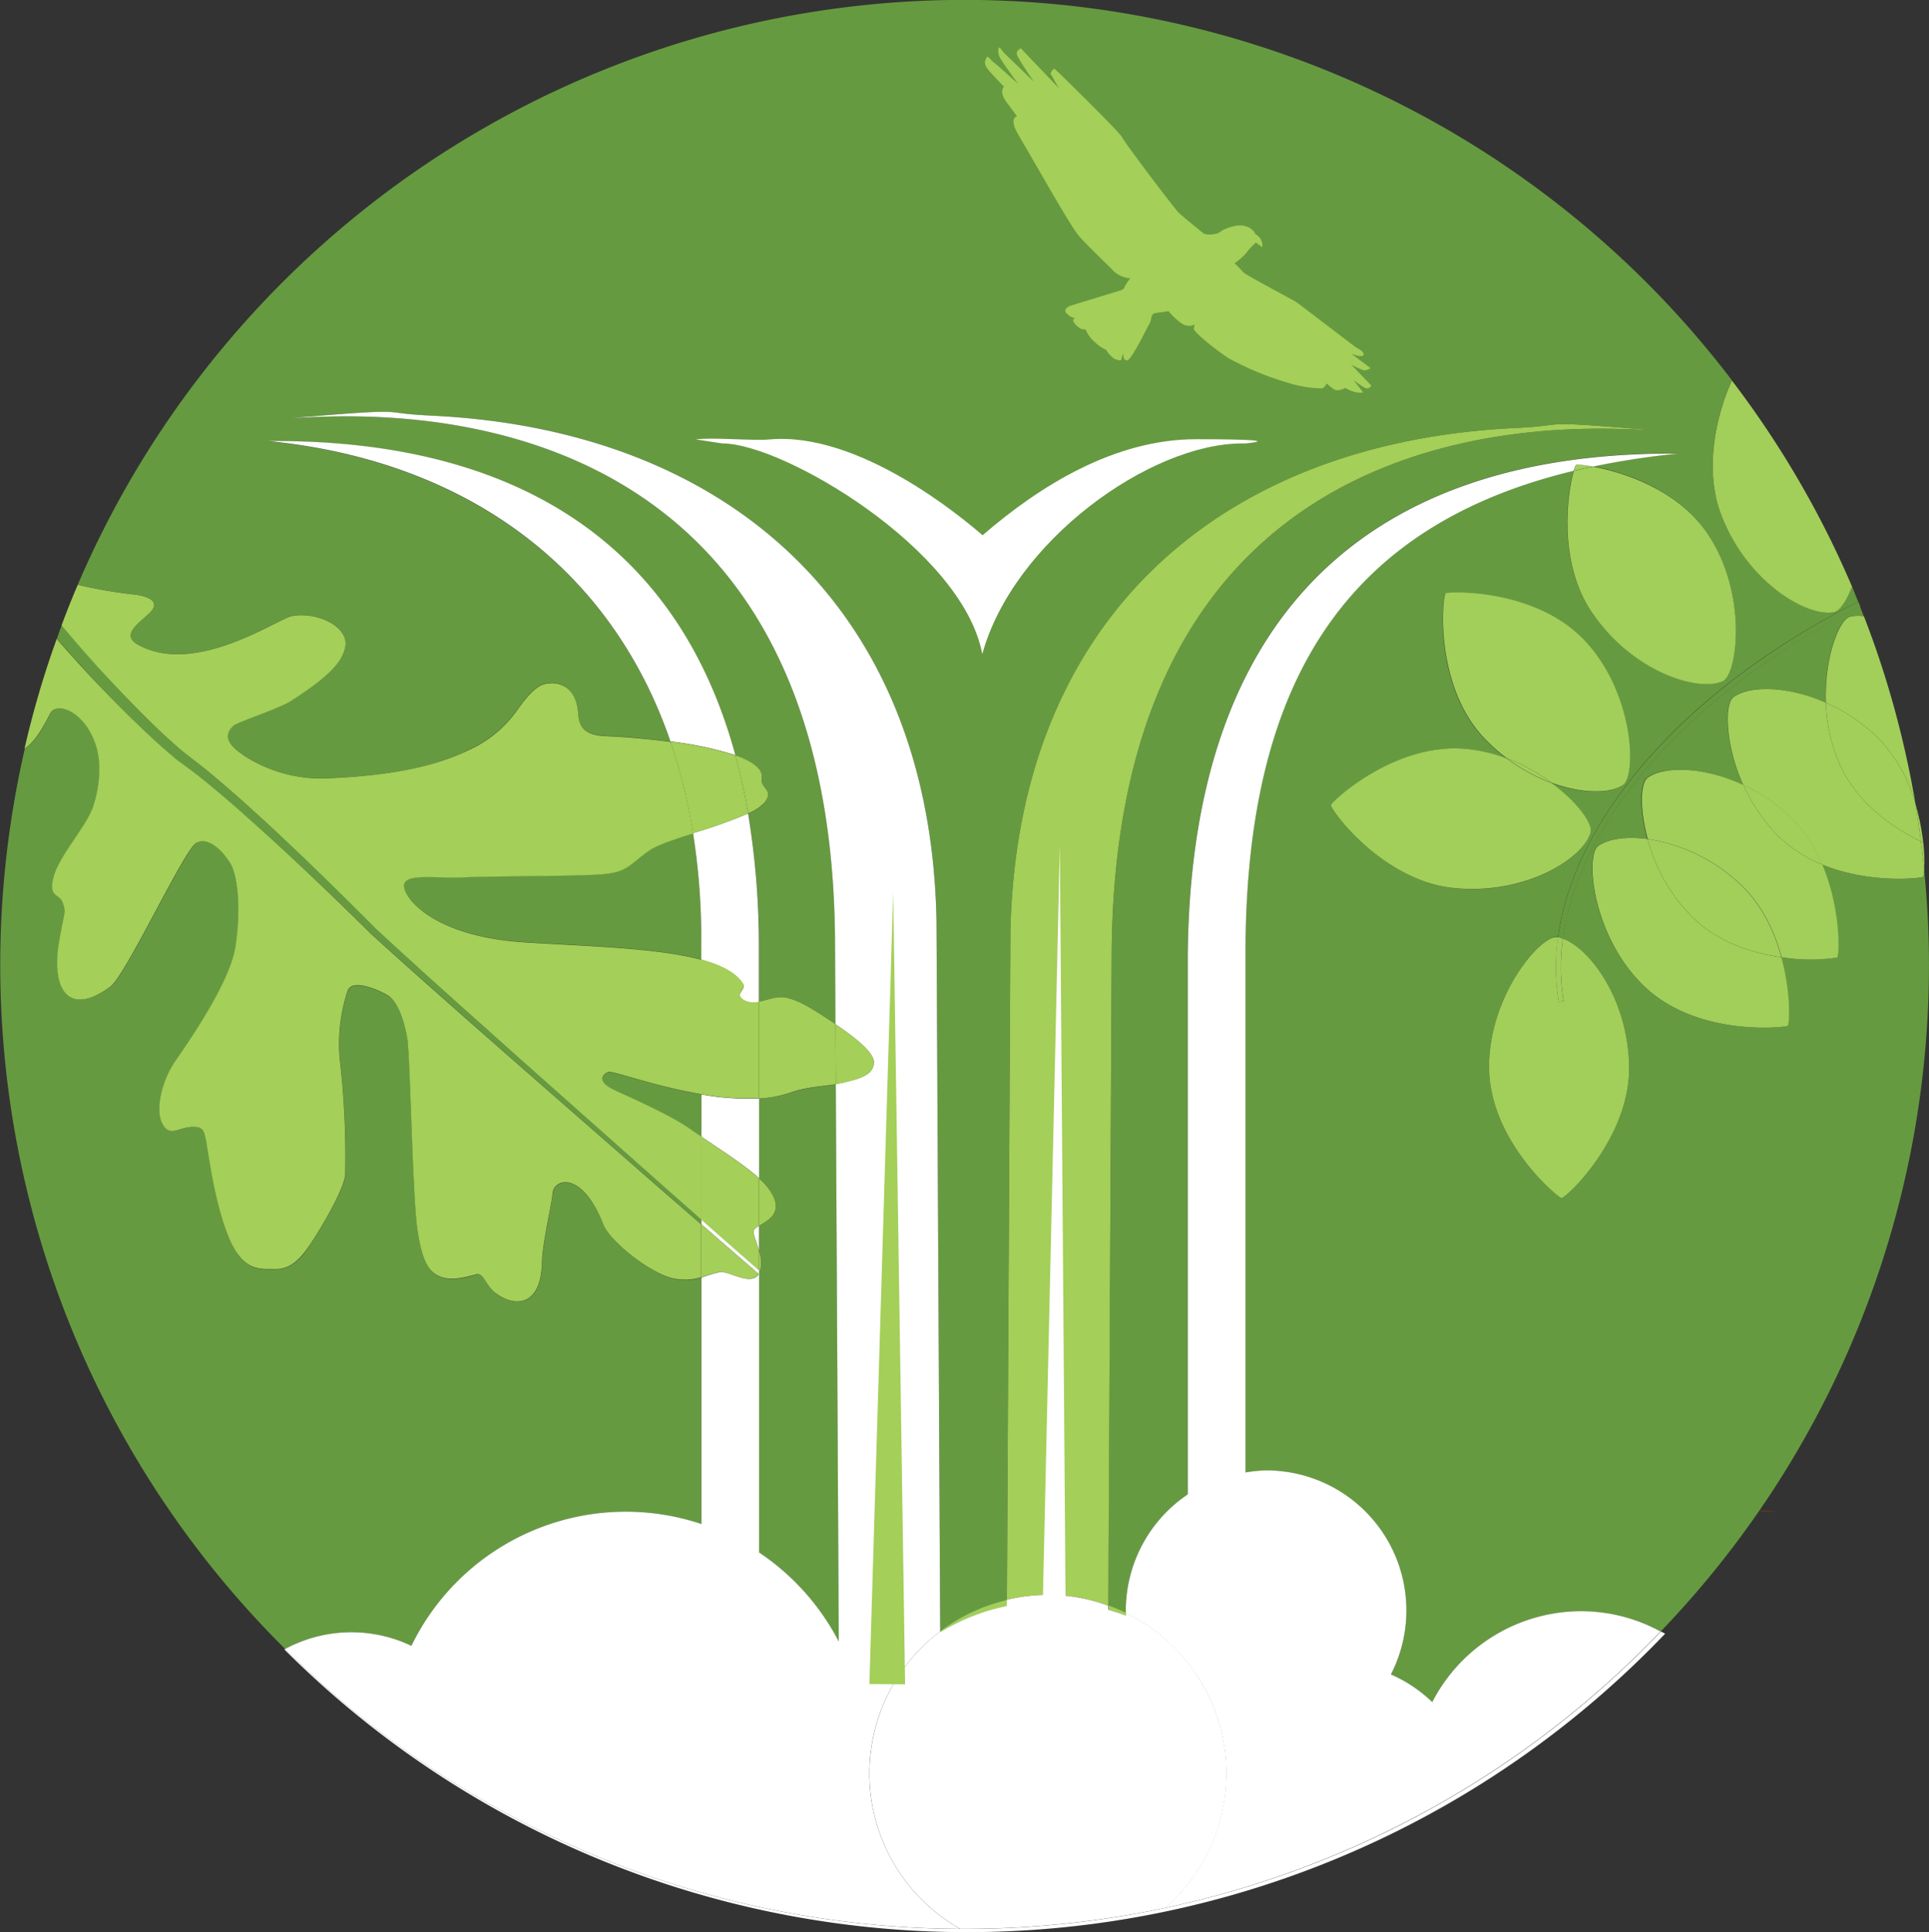 <svg xmlns="http://www.w3.org/2000/svg" viewBox="0 0 393.88 394.53"><rect x="0" y="0" width="393.88" height="394.53" fill="#333333" stroke="none"/><defs><style>.cls-1{fill:#669a40;}.cls-2{fill:#653c18;}.cls-3{fill:#653a15;}.cls-4{fill:#fff;}.cls-5{fill:#a2ce5a;}.cls-6{fill:#a4cf58;}</style></defs><g id="Layer_2" data-name="Layer 2"><g id="Layer_1-2" data-name="Layer 1"><path class="cls-1" d="M231.8,339.17a30.84,30.84,0,0,1,30,23.82c.09-1,.15-1.93.15-2.92a30.85,30.85,0,1,0-60.86,7A30.84,30.84,0,0,1,231.8,339.17Z"/><path class="cls-2" d="M363.24,308.62a15.23,15.23,0,0,1-5.44-.39c1.35.11,2.68.27,4,.35Z"/><path class="cls-3" d="M107.6,327.28a14.81,14.81,0,0,0,5.32-.28c-1.32.08-2.63.21-4,.26C108.5,327.28,108.05,327.26,107.6,327.28Z"/><path class="cls-1" d="M31.56,151.19c1.22,1.12,2.47,2.22,3.77,3.3.64.53,1.35,1.06,2,1.56l2,1.48c2.6,2,5.12,4.14,7.63,6.28,10,8.62,19.45,17.65,28.82,26.86,9.74,8.87,19.68,17.55,29.58,26.27L135.15,243l8.06,7v-.92l-7.47-6.6-29.57-26.26c-9.82-8.79-19.69-17.54-29.32-26.46-9.2-9.25-18.6-18.45-28.48-27.22-2.49-2.18-5-4.35-7.62-6.43l-2-1.54c-.66-.51-1.27-1-1.9-1.52-1.24-1-2.44-2.14-3.64-3.25-4.74-4.48-9.24-9.18-13.59-14q-3.61-4-7-8.16c-.35.93-.7,1.85-1,2.79q3,3.44,6.09,6.79C22.08,142,26.68,146.71,31.56,151.19Z"/><path class="cls-1" d="M155,224.3v16.31c.27.25.56.51.78.74,3,3.16,3.29,5.61,1.68,7.25a11.19,11.19,0,0,1-2.46,1.69v5.07a8.86,8.86,0,0,1,.44,2.35,6.22,6.22,0,0,1-.26,1.87l-.18-.15V317a49,49,0,0,1,16.29,18.25l-.61-113.81c-2.9.47-6.09.56-9.2,1.69A23.22,23.22,0,0,1,155,224.3Z"/><path class="cls-1" d="M84,336.07a48.68,48.68,0,0,1,59.2-24.87V260.87a11.37,11.37,0,0,1-5.58.26c-4.65-.92-13-7.58-14.38-11-4.41-11.16-10.1-9.35-10.37-6.45s-2.09,10-2.19,14.47c-.17,8-5,9.1-9.21,6.13-2.31-1.61-2.63-4.44-4.2-4s-4.72,1.38-7.12.54-3.9-2.81-4.89-9.72-1.47-35.55-2.06-38.94-1.83-7.71-4.22-9-7-3.13-7.94-.86a34.45,34.45,0,0,0-1.52,15.1,170.23,170.23,0,0,1,1,22.53c-.28,3.35-6,12.66-7.94,15.35s-3.94,4-6.53,3.93-6.44.86-9.49-6.89S42.49,233.77,42,232.38s-.44-2.46-3-2.24-4.4,2.15-5.86-.8.11-8.87,2.65-12.62,11.26-16,12.36-23.48.46-14.37-1-16.86-4.59-5.66-7.06-4.21-14.31,26.92-17.49,29.29c-8.25,6.16-12.25,1-10.44-9.36,1.2-6.89,1.38-5.47.76-7.63s-3.09-1-1.91-5.42,6.74-10.34,8.09-14.43,1.78-9,.4-12.84c-2.38-6.66-7.87-8.51-9.16-6.11-1.14,2.13-2.93,5.72-5.27,7.21A196.75,196.75,0,0,0,58.23,336.72,28.47,28.47,0,0,1,84,336.07Z"/><path class="cls-1" d="M124.24,218.92c-1.22.42-2.4,1.92.93,3.55,2.45,1.21,11.28,4.95,15.86,8.16.67.47,1.42,1,2.18,1.49v-8.64C133.69,221.86,125.06,218.64,124.24,218.92Z"/><path class="cls-1" d="M338.9,153.86c-11.37,12.35-18.13,25.4-19.78,37.8,5.49,2,13.32,12.4,13.53,26.11.23,14.72-13.17,27.22-13.88,26.88-1.1-.53-14.48-11.71-14.71-26.43s10.57-27.39,13.88-26.89l.19,0c1.72-12.57,8.55-25.75,20-38.21,10.76-11.69,25-22.06,41.29-30.25-.42-1-.83-2.11-1.27-3.15-1.14,3-2.52,5-3.63,5.21-5.4,1.13-17.66-5.92-23-19.64-4.12-10.53-.25-22.61,2.12-27.63A196.94,196.94,0,0,0,15.88,119.39a96.24,96.24,0,0,0,11.64,2c3.38.42,5.14,1.69,3,3.77s-5.91,4.44-2.38,6.43c11.67,6.56,28.43-5.23,31.47-5.81,5.15-1,11.74,2.22,10.89,6.31-.61,3-3,5.8-11,11-2.56,1.65-11.15,4.39-11.87,5.13s-2,2.08-.13,4.13,9.29,7,19.2,6.57C84.49,158.21,92,155,96.54,152.7a24.21,24.21,0,0,0,9.09-7.82c1.81-2.55,3.61-4.63,5.36-5.19s6.17-.57,6.94,5.12c.26,1.92-.16,5.27,5.72,5.46,2.25.07,7.58.42,13.25,1.17C124.31,114.79,93.83,94,54.75,90.1c.52,0,1,0,1.54,0,45.58,0,81.35,18.11,93.86,64.18,3.42,1.2,5.66,2.72,5.38,4.62-.33,2.21,2.61,2.38.62,5a9.5,9.5,0,0,1-3.39,2.27A165.5,165.5,0,0,1,155,192.19h0v12.34c1.78-.33,3.7-1.18,5.45-.83,2.75.55,5.64,2.4,9.37,4.89l.79.53-.09-17.87C169.26,74.53,69.93,85.15,59.68,85.35c25.89-2.12,16.22-1,28.47-.47C147.92,87.71,190,123.48,191.22,188c0,.11.49,92.53.76,145.31A42.51,42.51,0,0,1,205.59,328c.28-53.59.71-137.37.72-137.47C207.56,126,249.61,90.23,309.38,87.4c12.24-.58,2.58-1.65,28.47.47C327.6,87.67,228.27,77.05,227,193.77l-.72,134.91c1.23.36,2.45.78,3.64,1.24,0-.34-.06-.67-.06-1a28.64,28.64,0,0,1,12.66-23.77V194.71h0c.77-74.36,42.2-102.13,98.68-102.13.52,0,1,0,1.54,0a160.39,160.39,0,0,0-17.49,2.66c5.71,1,17.15,4.45,23.39,13.69,8.25,12.2,6.13,28.71,3.09,30.1-5,2.3-18.52-1.89-26.77-14.09-7-10.32-4.92-24.61-3.65-28.84-46.37,11.17-66.76,42.93-67,97.63h0V300.69a29.15,29.15,0,0,1,4.21-.42A28.6,28.6,0,0,1,284,341.94a28.58,28.58,0,0,1,8.43,5.64,34.18,34.18,0,0,1,46.67-14.44,196.23,196.23,0,0,0,54.77-136.2c0-6.56-.34-13.05-1-19.45-.05.94-.16,1.53-.28,1.58-.88.31-11.07,1.38-20.6-2.54,3.89,9.16,3.53,18.82,3,19a36.82,36.82,0,0,1-11.3-.07c2,7.36,1.7,13.84,1.26,14-1.15.42-18.5,2.16-29.18-8s-12.18-26.7-9.51-28.72c1.91-1.44,5.63-2,10.1-1.43-1.71-6.18-1.49-11.41-.07-12.49,3.17-2.39,11.31-2.44,19.61,1.46-3.72-8.31-3.85-16.55-2-17.94,3.07-2.32,10.84-2.44,18.88,1.12-.33-9.19,2.7-17,4.94-17.56a7.69,7.69,0,0,1,2.83-.09c-.25-.66-.51-1.31-.77-2C363.66,132,349.57,142.28,338.9,153.86Zm-42.16,27.49c-14.64-1.57-25.41-16.4-25-17,.67-1,13.39-12.94,28-11.37a31.83,31.83,0,0,1,7.89,1.9,35.33,35.33,0,0,1-4.91-4.42c-10-10.83-8.29-29.08-7.54-29.3,1.18-.34,18.6-.89,28.58,9.94s10.34,27.47,7.54,29.3c-2.64,1.73-8.31,1.77-14.54-.51,5.32,3.94,8.46,8.38,8,10.14C323.3,175.3,311.39,182.92,296.74,181.35Z"/><path class="cls-1" d="M143.19,191.25a137.4,137.4,0,0,0-1.67-21.12c-3.83,1.22-7.32,2.38-8.9,3.46-4.08,2.78-4.3,4.45-9.69,4.89s-22.72.35-28.27.63-12.27-1-12.19,1.76,6.43,10.3,24.42,11.49c12.46.82,27.05,1.07,36.32,3.59v-4.7Z"/><path class="cls-4" d="M200.63,109.3c-4.21-3.64-25.23-21.23-43.54-19.56-3.47.32-11.65-.5-15,0,.24,0,5.24.81,5.48.81,12.33,0,49,21.61,53,43,6.35-23,34.23-43,53.05-43,.24,0,.47,0,.71,0,8.23-.84-6.74-.86-10.22-.86C227.51,89.74,212.32,99.2,200.63,109.3Z"/><path class="cls-4" d="M196.94,393.88A196.33,196.33,0,0,1,58.23,336.72l-.18.08A197.17,197.17,0,0,0,340,333.6l-.87-.46A196.31,196.31,0,0,1,196.94,393.88Z"/><path class="cls-4" d="M155,224.3a52.57,52.57,0,0,1-11.77-.82v8.64c4,2.72,9,5.91,11.77,8.49Z"/><path class="cls-4" d="M153.87,251.85c.19.86.72,2.18,1.11,3.51v-5.07C154.23,250.74,153.72,251.14,153.87,251.85Z"/><path class="cls-4" d="M56.29,90.06c-.52,0-1,0-1.54,0,39.08,3.87,69.56,24.69,82.15,61.34a72.41,72.41,0,0,1,13.25,2.8C137.64,108.17,101.87,90.06,56.29,90.06Z"/><path class="cls-4" d="M143.19,191.25h0V196c4.12,1.12,7.19,2.69,8.56,5,.65,1.09-2.06,2.08.32,3.38a4.25,4.25,0,0,0,2.89.25V192.19h0a165.5,165.5,0,0,0-2.21-26.07,104.25,104.25,0,0,1-11.24,4A137.4,137.4,0,0,1,143.19,191.25Z"/><path class="cls-5" d="M324.78,170c.49-1.76-2.65-6.2-8-10.14a35.36,35.36,0,0,1-9.13-5,31.83,31.83,0,0,0-7.89-1.9c-14.65-1.57-27.37,10.33-28,11.37-.42.65,10.35,15.48,25,17S323.3,175.3,324.78,170Z"/><path class="cls-5" d="M331.35,160.35c2.8-1.83,2.43-18.46-7.54-29.3s-27.4-10.28-28.58-9.94c-.75.22-2.43,18.47,7.54,29.3a35.33,35.33,0,0,0,4.91,4.42,38.21,38.21,0,0,1,9.13,5C323,162.12,328.71,162.08,331.35,160.35Z"/><path class="cls-5" d="M307.68,154.83a35.36,35.36,0,0,0,9.13,5A38.21,38.21,0,0,0,307.68,154.83Z"/><path class="cls-1" d="M338.15,153.17c-11.47,12.46-18.3,25.64-20,38.21a5.47,5.47,0,0,1,1,.28c1.65-12.4,8.41-25.45,19.78-37.8,10.67-11.58,24.76-21.86,40.92-30-.13-.32-.25-.64-.38-1C363.14,131.11,348.91,141.48,338.15,153.17Z"/><path class="cls-5" d="M325,125c8.25,12.2,21.75,16.39,26.77,14.09,3-1.39,5.16-17.9-3.09-30.1-6.24-9.24-17.68-12.65-23.39-13.69-1.33.27-2.65.55-3.94.86C320.08,100.37,318,114.66,325,125Z"/><path class="cls-5" d="M321.91,94.88c-.12,0-.33.5-.56,1.26,1.29-.31,2.61-.59,3.94-.86A18.18,18.18,0,0,0,321.91,94.88Z"/><path class="cls-5" d="M351.53,105.34c5.35,13.72,17.61,20.77,23,19.64,1.11-.24,2.49-2.21,3.63-5.21a196.41,196.41,0,0,0-24.52-42.06C351.28,82.73,347.41,94.81,351.53,105.34Z"/><path class="cls-5" d="M304.06,218.22c.23,14.72,13.61,25.9,14.71,26.43.71.34,14.11-12.16,13.88-26.88-.21-13.71-8-24.08-13.53-26.11a42.48,42.48,0,0,0,.17,12.75l-1,.17a43.52,43.52,0,0,1-.15-13.2l-.19,0C314.63,190.83,303.83,203.49,304.06,218.22Z"/><path class="cls-5" d="M318.28,204.58l1-.17a42.48,42.48,0,0,1-.17-12.75,5.47,5.47,0,0,0-1-.28A43.52,43.52,0,0,0,318.28,204.58Z"/><path class="cls-5" d="M336.41,171.33c-4.47-.6-8.19,0-10.1,1.43-2.67,2-1.17,18.59,9.51,28.72s28,8.4,29.18,8c.44-.15.75-6.63-1.26-14-5.76-.81-12.63-2.92-17.89-7.91A35.63,35.63,0,0,1,336.41,171.33Z"/><path class="cls-5" d="M356,160.3c-8.3-3.9-16.44-3.85-19.61-1.46-1.42,1.08-1.64,6.31.07,12.49a35.28,35.28,0,0,1,19.09,9.41c4.36,4.14,6.85,9.64,8.24,14.73a36.82,36.82,0,0,0,11.3.07c.52-.19.88-9.85-3-19a27.88,27.88,0,0,1-8.59-5.44A34.06,34.06,0,0,1,356,160.3Z"/><path class="cls-5" d="M336.41,171.33a35.63,35.63,0,0,0,9.44,16.23c5.26,5,12.13,7.1,17.89,7.91-1.39-5.09-3.88-10.59-8.24-14.73A35.28,35.28,0,0,0,336.41,171.33Z"/><path class="cls-5" d="M392.91,177.49a33.51,33.51,0,0,0-.21-5.44l-.47-.23C392.47,173.71,392.73,175.59,392.91,177.49Z"/><path class="cls-5" d="M375.65,156.1a33.89,33.89,0,0,1-2.83-12.62c-8-3.56-15.81-3.44-18.88-1.12-1.84,1.39-1.71,9.63,2,17.94a36.28,36.28,0,0,1,9.58,6.52,28.79,28.79,0,0,1,6.5,9.71c9.53,3.92,19.72,2.85,20.6,2.54.12,0,.23-.64.28-1.58-.18-1.9-.44-3.78-.68-5.67C386.59,169.07,379.24,164.09,375.65,156.1Z"/><path class="cls-5" d="M356,160.3a34.06,34.06,0,0,0,7.49,10.79,27.88,27.88,0,0,0,8.59,5.44,28.79,28.79,0,0,0-6.5-9.71A36.28,36.28,0,0,0,356,160.3Z"/><path class="cls-5" d="M377.76,125.92c-2.24.59-5.27,8.37-4.94,17.56a36.3,36.3,0,0,1,10.3,6.86,31.18,31.18,0,0,1,8,13.84,196.06,196.06,0,0,0-10.53-38.35A7.69,7.69,0,0,0,377.76,125.92Z"/><path class="cls-5" d="M392.23,171.82l.47.23a46.39,46.39,0,0,0-1.58-7.87C391.54,166.71,391.9,169.26,392.23,171.82Z"/><path class="cls-5" d="M392.23,171.82c-.33-2.56-.69-5.11-1.11-7.64a31.18,31.18,0,0,0-8-13.84,36.3,36.3,0,0,0-10.3-6.86,33.89,33.89,0,0,0,2.83,12.62C379.24,164.09,386.59,169.07,392.23,171.82Z"/><path class="cls-6" d="M10.28,145.67c1.29-2.4,6.78-.55,9.16,6.11,1.38,3.84.94,8.75-.4,12.84s-6.91,10-8.09,14.43,1.28,3.26,1.91,5.42.44.74-.76,7.63c-1.81,10.35,2.19,15.52,10.44,9.36,3.18-2.37,15-27.83,17.49-29.29s5.58,1.71,7.06,4.21,2.12,9.4,1,16.86S38.3,213,35.75,216.72s-4.12,9.67-2.65,12.62,3.26,1,5.86.8,2.58.85,3,2.24,1.52,12.14,4.57,19.88,6.89,6.8,9.49,6.89,4.54-1.24,6.53-3.93,7.66-12,7.94-15.35a170.23,170.23,0,0,0-1-22.53,34.45,34.45,0,0,1,1.52-15.1c.94-2.27,5.56-.44,7.94.86s3.64,5.63,4.22,9,1.06,32,2.06,38.94,2.49,8.87,4.89,9.72,5.55-.13,7.12-.54,1.89,2.42,4.2,4c4.24,3,9,1.9,9.21-6.13.1-4.5,1.93-11.57,2.19-14.47s6-4.71,10.37,6.45c1.36,3.44,9.73,10.1,14.38,11a11.37,11.37,0,0,0,5.58-.26V250l-8.06-7-29.8-26.06c-9.9-8.72-19.84-17.4-29.58-26.27C66.4,181.46,56.92,172.43,47,163.81c-2.51-2.14-5-4.26-7.63-6.28l-2-1.48c-.67-.5-1.38-1-2-1.56-1.3-1.08-2.55-2.18-3.77-3.3-4.88-4.48-9.48-9.16-13.93-13.95q-3.1-3.35-6.09-6.79A193.38,193.38,0,0,0,5,152.88C7.35,151.39,9.14,147.8,10.28,145.67Z"/><path class="cls-6" d="M147,259.74c1.88-.19,6.37,2.95,7.88.38l-4.8-4.14-6.9-6v10.87A27.35,27.35,0,0,1,147,259.74Z"/><path class="cls-6" d="M155.42,257.71a8.86,8.86,0,0,0-.44-2.35v4.07l.18.15A6.22,6.22,0,0,0,155.42,257.71Z"/><path class="cls-6" d="M161.46,223.09c3.11-1.13,6.3-1.22,9.2-1.69l-.07-12.28-.79-.53c-3.73-2.49-6.62-4.34-9.37-4.89-1.75-.35-3.67.5-5.45.83V224.3A23.22,23.22,0,0,0,161.46,223.09Z"/><path class="cls-6" d="M157.44,248.6c1.61-1.64,1.34-4.09-1.68-7.25-.22-.23-.51-.49-.78-.74v9.68A11.19,11.19,0,0,0,157.44,248.6Z"/><path class="cls-6" d="M156.15,163.85c2-2.61-1-2.78-.62-5,.28-1.9-2-3.42-5.38-4.62,1,3.78,1.91,7.73,2.61,11.88A9.5,9.5,0,0,0,156.15,163.85Z"/><path class="cls-6" d="M33.21,149.8c1.2,1.11,2.4,2.21,3.64,3.25.63.53,1.24,1,1.9,1.52l2,1.54c2.62,2.08,5.13,4.25,7.62,6.43,9.88,8.77,19.28,18,28.48,27.22,9.63,8.92,19.5,17.67,29.32,26.46l29.57,26.26,7.47,6.6v-17c-.76-.51-1.51-1-2.18-1.49-4.58-3.21-13.41-6.95-15.86-8.16-3.33-1.63-2.15-3.13-.93-3.55.82-.28,9.45,2.94,19,4.56V196c-9.27-2.52-23.86-2.77-36.32-3.59-18-1.19-24.33-8.73-24.42-11.49s6.63-1.47,12.19-1.76,22.88-.19,28.27-.63,5.61-2.11,9.69-4.89c1.58-1.08,5.07-2.24,8.9-3.46a112,112,0,0,0-4.62-18.69c-5.67-.75-11-1.1-13.25-1.17-5.88-.19-5.46-3.54-5.72-5.46-.77-5.69-5.19-5.67-6.94-5.12s-3.55,2.64-5.36,5.19a24.21,24.21,0,0,1-9.09,7.82C92,155,84.49,158.21,66.7,158.94c-9.91.41-17.36-4.53-19.2-6.57s-.58-3.39.13-4.13,9.31-3.48,11.87-5.13c8-5.18,10.39-8,11-11,.85-4.09-5.74-7.3-10.89-6.31-3,.58-19.8,12.37-31.47,5.81-3.53-2,.23-4.36,2.38-6.43s.38-3.35-3-3.77a96.24,96.24,0,0,1-11.64-2c-1.17,2.72-2.27,5.49-3.31,8.27q3.43,4.14,7.05,8.16C24,140.62,28.47,145.32,33.21,149.8Z"/><path class="cls-6" d="M152.09,204.28c-2.38-1.3.33-2.29-.32-3.38-1.37-2.26-4.44-3.83-8.56-5v27.53a52.57,52.57,0,0,0,11.77.82V204.53A4.25,4.25,0,0,1,152.09,204.28Z"/><path class="cls-6" d="M153.87,251.85c-.15-.71.36-1.11,1.11-1.56v-9.68c-2.8-2.58-7.73-5.77-11.77-8.49v17l7.36,6.49,4.41,3.86v-4.07C154.59,254,154.06,252.71,153.87,251.85Z"/><path class="cls-6" d="M172.35,221.07c3.32-.82,5.86-1.5,6.11-3.94.23-2.27-4.42-5.67-7.87-8l.07,12.28C171.23,221.3,171.8,221.2,172.35,221.07Z"/><path class="cls-6" d="M152.76,166.12c-.7-4.15-1.58-8.1-2.61-11.88a72.41,72.41,0,0,0-13.25-2.8,112,112,0,0,1,4.62,18.69A104.25,104.25,0,0,0,152.76,166.12Z"/><path class="cls-6" d="M226.31,327.86,227,193.77C228.27,77.05,327.6,87.67,337.85,87.87c-25.89-2.12-16.23-1.05-28.47-.47C249.61,90.23,207.56,126,206.31,190.48c0,.1-.43,82.57-.71,136.2a35.59,35.59,0,0,1,20.71,1.18Z"/><path class="cls-4" d="M177.52,362.13a36.36,36.36,0,0,1,14.46-29c-.28-52.81-.75-145-.76-145.15C190,123.48,147.92,87.71,88.15,84.88c-12.25-.58-2.58-1.65-28.47.47,10.25-.2,109.58-10.82,110.82,105.9l.09,17.87c3.45,2.34,8.1,5.74,7.87,8-.25,2.44-2.79,3.12-6.11,3.94-.55.13-1.12.23-1.69.33l.61,113.81A49,49,0,0,0,155,317V259.43l-4.41-3.86-7.36-6.49V250l6.9,6,4.8,4.14c-1.51,2.57-6-.57-7.88-.38a27.35,27.35,0,0,0-3.82,1.13V311.2A48.68,48.68,0,0,0,84,336.07a28.47,28.47,0,0,0-25.78.65,196.29,196.29,0,0,0,137.82,57.14A36.44,36.44,0,0,1,177.52,362.13Z"/><path class="cls-4" d="M322.89,329a34.26,34.26,0,0,0-30.45,18.56,28.58,28.58,0,0,0-8.43-5.64,28.6,28.6,0,0,0-25.48-41.67,29.15,29.15,0,0,0-4.21.42V193.77h0c.25-54.7,20.64-86.46,67-97.63.23-.76.44-1.24.56-1.26a18.27,18.27,0,0,1,3.38.4,160.39,160.39,0,0,1,17.49-2.66c-.52,0-1,0-1.54,0-56.48,0-97.91,27.77-98.68,102.13h0V305.14a28.64,28.64,0,0,0-12.66,23.77c0,.16,0,.31,0,.47a36.39,36.39,0,0,1,8,60.22,196.76,196.76,0,0,0,101.2-56.46A34,34,0,0,0,322.89,329Z"/><path class="cls-5" d="M230,329.92l0-.54a34.82,34.82,0,0,0-3.61-1.52v.82C227.54,329,228.76,329.46,230,329.92Z"/><path class="cls-5" d="M205.59,328c0-.42,0-.85,0-1.27A36.35,36.35,0,0,0,192,333.11v.16A42.51,42.51,0,0,1,205.59,328Z"/><path class="cls-4" d="M250.44,362.13a36.42,36.42,0,0,0-20.52-32.75l0,.54c-1.19-.46-2.41-.88-3.64-1.24v-.82a35.59,35.59,0,0,0-20.71-1.18c0,.42,0,.85,0,1.27A42.51,42.51,0,0,0,192,333.27v-.16a36.39,36.39,0,0,0,4.07,60.75l.89,0a197.45,197.45,0,0,0,41-4.28A36.34,36.34,0,0,0,250.44,362.13Z"/><polygon class="cls-4" points="212.77 334.16 216.41 172.54 217.63 334.2 212.77 334.16"/><polygon class="cls-6" points="177.52 343.88 182.38 182.26 184.81 343.93 177.52 343.88"/><path class="cls-6" d="M256.44,49.55l1.29.92a2.5,2.5,0,0,0-1-2.39c-.77-.55-.46-.46-.46-.46s-.83-1.75-3.6-1.57a9.75,9.75,0,0,0-2.94.92l-1,.65a6.35,6.35,0,0,1-2,.28,3.68,3.68,0,0,1-.92-.19s-4-3.22-5.07-4.23S229.64,29.11,229.09,28s-12.25-12.52-12.8-13.07a10.14,10.14,0,0,1-.79-.74c-.41-.55-1,.83-1,.83L216.2,18l-7.74-8.11s-1,.37-.83,1.2,3.5,5.62,3.5,5.62-5.34-5.16-6-5.8-1-1.48-1.2-1.11a2.49,2.49,0,0,0,.28,2c.46.92,3.68,5.34,3.68,5.34s-4.23-3.87-5-4.42-1.2-1.57-1.47-.92-.74,1.19.64,2.76S205,17.69,205,17.69s-1.1,1,.56,3.22,2.11,2.86,2.11,2.86-1.8.23.28,3.77c4.7,8,10.59,18.61,12.43,20.72s6.17,6.17,7.19,7.28a5.83,5.83,0,0,0,3.22,1.29,10.48,10.48,0,0,0-1.2,1.84c0,.28-.55.55-.55.55l-10.5,3.22s-1.66.65-.74,1.57a3.37,3.37,0,0,0,1.85,1s-1.2,0,0,1.29,2,.92,2,.92a6.83,6.83,0,0,0,1.94,2.67,8,8,0,0,0,2.3,1.57,4.94,4.94,0,0,0,1.75,1.84c.92.37,1.38.37,1.38-.09a2.25,2.25,0,0,1,.37-1s-.19,1.38.73,1.38,4.15-6.82,4.61-7.55.18-2,1.2-2.12,2.67-.37,2.67-.37S240.69,66,242,66.4s1.84-.18,1.84-.18.1.18-.09.83,4.88,4.7,7.09,6.08a61,61,0,0,0,13.54,5.43,23.65,23.65,0,0,0,5.62.74c.27,0,.92-1,.92-1a8.37,8.37,0,0,0,1.66,1.29c.73.37,2.11-.37,2.11-.37a7.77,7.77,0,0,0,1.66.74,4.38,4.38,0,0,0,2,.19l-2-2.58s2.21,1.75,2.76,1.75a1.25,1.25,0,0,0,.92-.56l-4.14-4.32a17.77,17.77,0,0,0,2.58,1.19,2.51,2.51,0,0,0,1.38-.46l-4-3s2,.92,2.49.37-.92-1.29-1.38-1.56-11.79-9-12.44-9.4-10.31-5.52-10.68-6-1.75-1.84-1.75-1.84a11.81,11.81,0,0,0,2.4-2.12A14,14,0,0,1,256.44,49.55Z"/></g></g></svg>